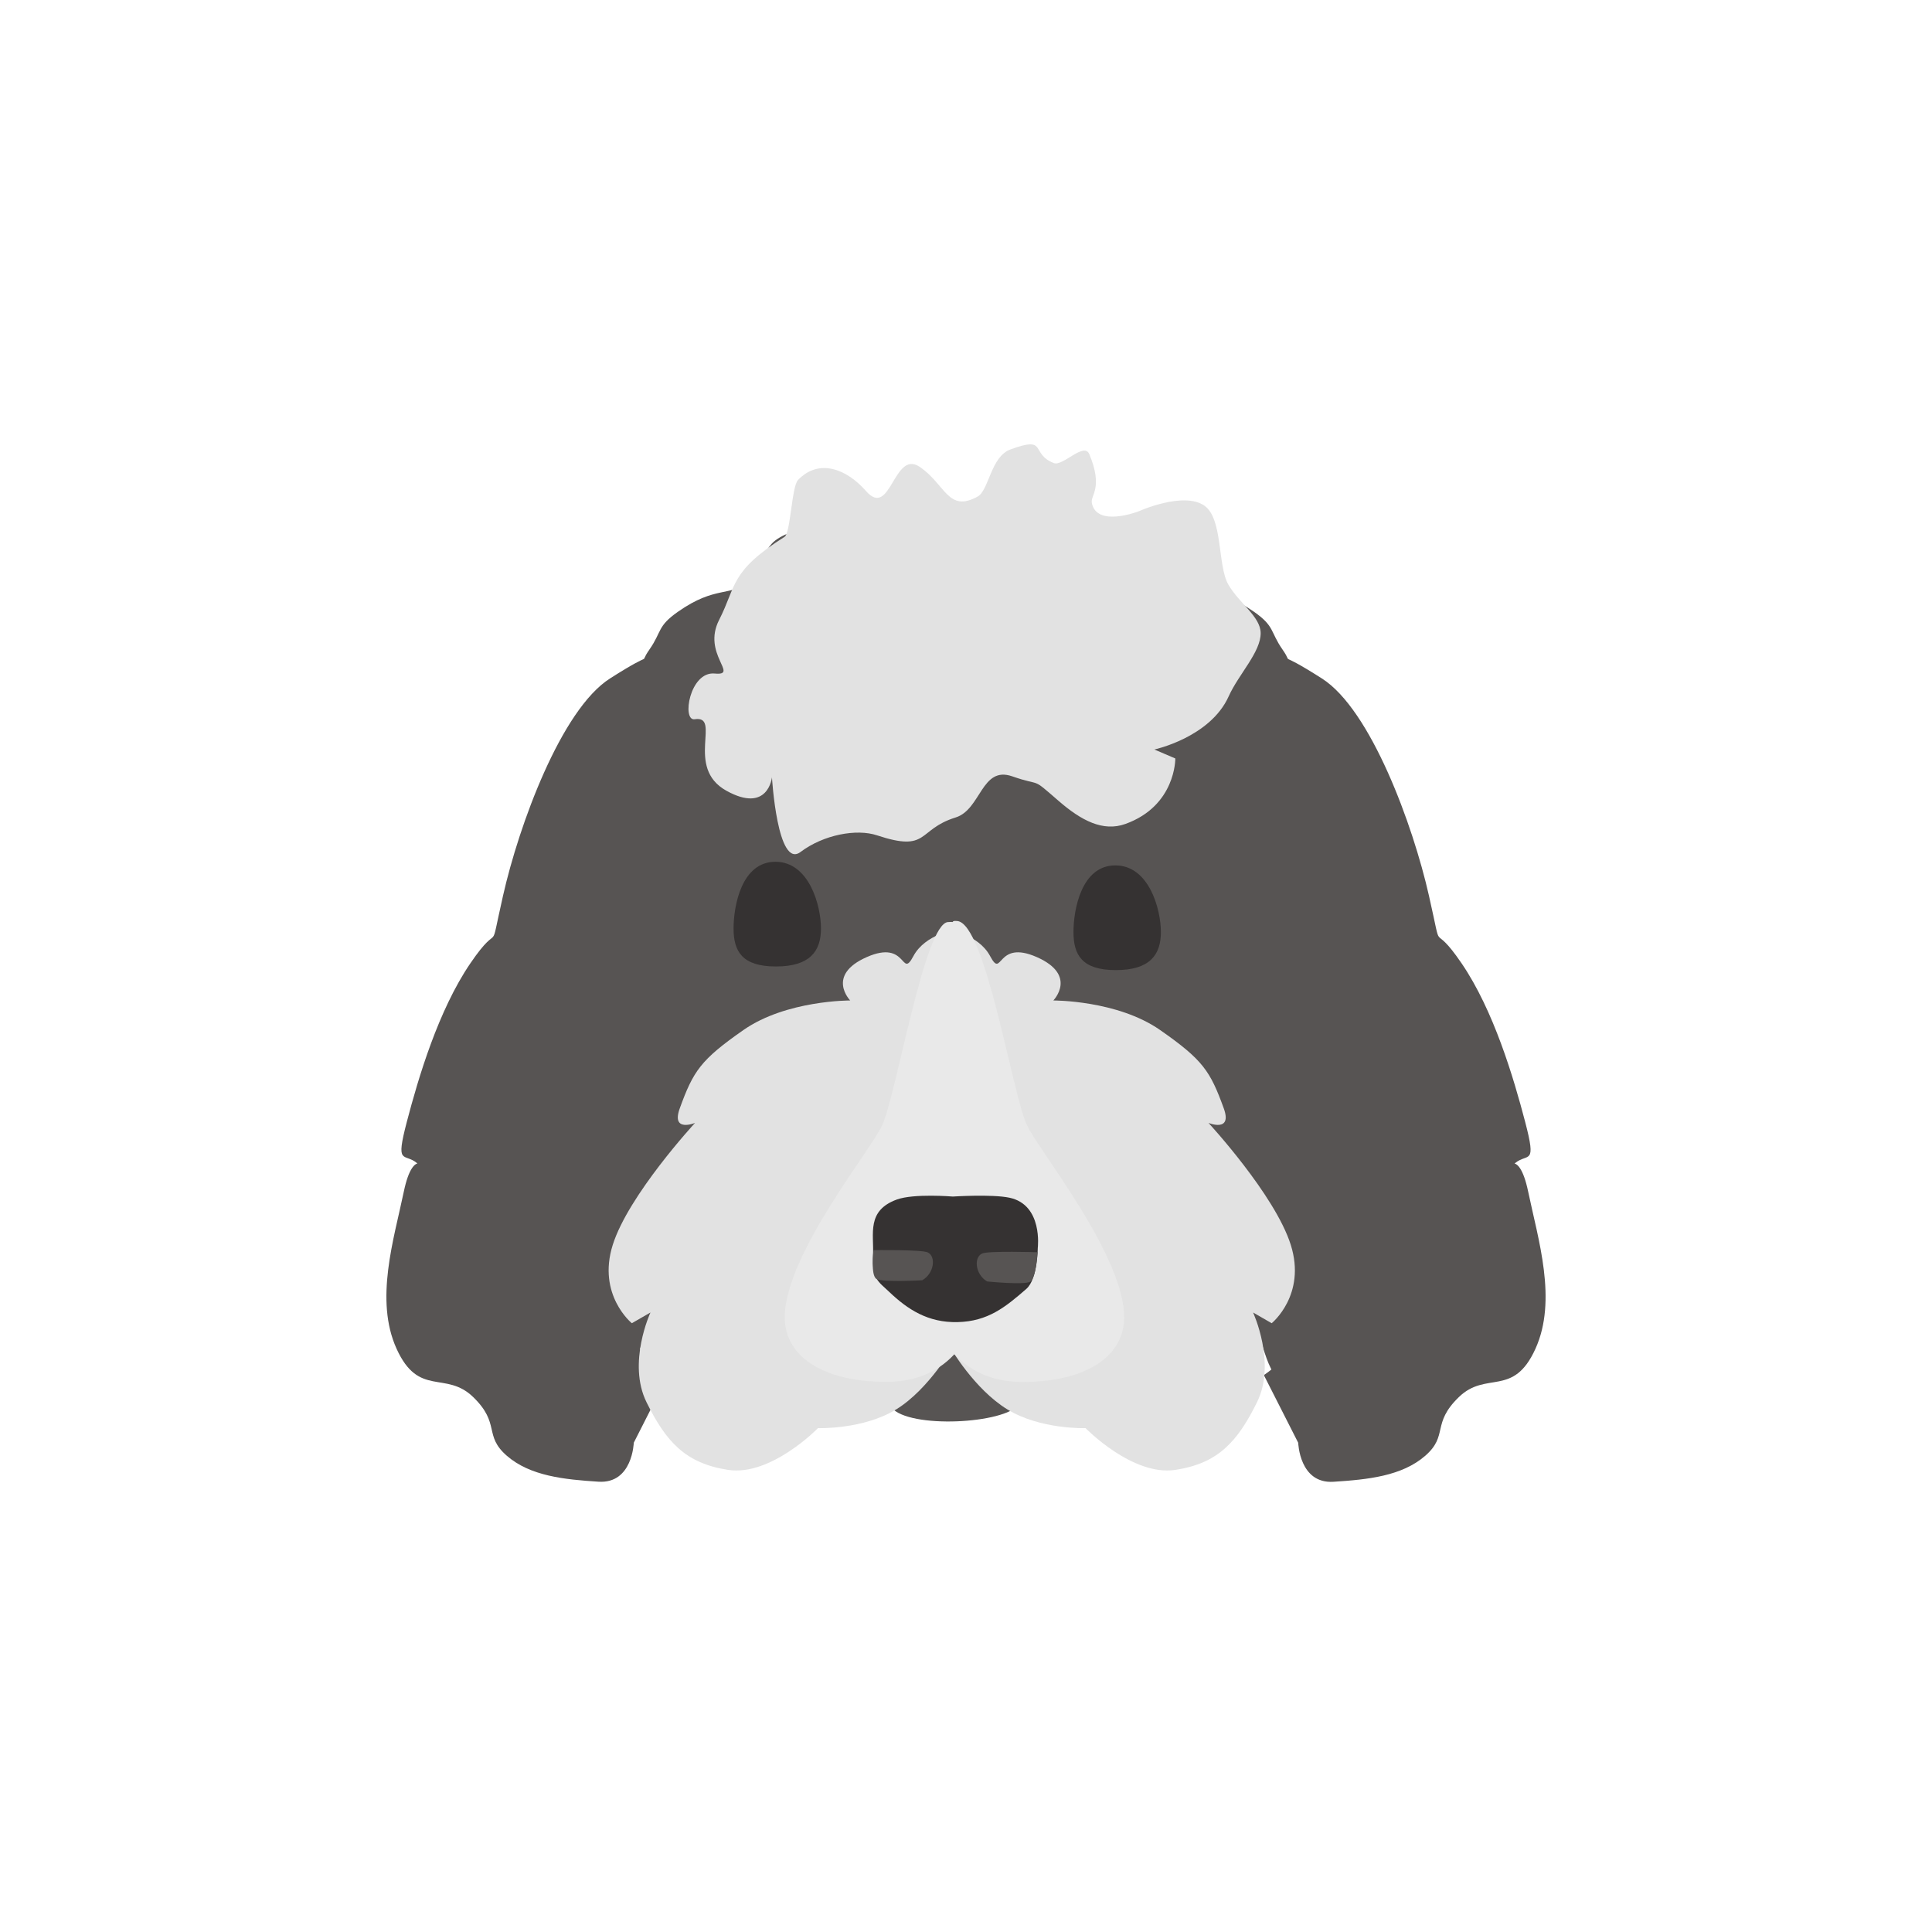 <svg width="300" height="300" viewBox="0 0 300 300" fill="none" xmlns="http://www.w3.org/2000/svg">
<path d="M196.248 213.52L201.587 224.037C201.587 224.037 201.771 230.428 207.063 230.089C212.355 229.751 217.68 229.217 221.311 226.052C224.942 222.887 222.245 221.096 226.521 216.947C230.797 212.798 234.969 217.039 238.415 209.456C241.861 201.873 238.836 192.446 237.297 185.052C235.757 177.657 233.334 182.171 235.298 180.58C237.263 178.989 238.628 181.085 236.829 174.214C235.029 167.343 231.937 156.909 226.984 149.627C222.031 142.345 224.22 149.406 221.885 139.076C219.417 128.15 212.869 110.204 205.278 105.362C197.687 100.52 201.167 103.768 199.131 100.834C197.205 98.058 197.961 97.266 194.732 95.005C188.822 90.869 186.812 92.797 183.16 90.144C179.509 87.492 182.582 87.064 180.126 84.397C177.671 81.729 168.305 80.582 168.305 80.582C168.305 80.582 161.57 82.572 156.828 82.148C152.086 81.725 151.117 76.899 149.338 78.889C147.561 80.879 148.492 92.268 148.492 92.268L157.298 99.719C157.298 99.719 163.43 105.205 168.737 106.391C177.67 108.386 177.376 113.647 186.394 132.487C195.411 151.326 199.931 151.031 206.239 177.28C212.548 203.529 196.248 213.52 196.248 213.52Z" fill="#575453"/>
<path d="M103.751 213.509L98.412 224.025C98.412 224.025 98.228 230.416 92.936 230.078C87.644 229.739 82.319 229.206 78.688 226.04C75.057 222.875 77.754 221.085 73.478 216.936C69.202 212.787 65.03 217.027 61.584 209.444C58.138 201.861 61.163 192.435 62.703 185.04C64.242 177.646 66.665 182.16 64.7 180.569C62.736 178.978 61.371 181.073 63.17 174.202C64.97 167.331 68.062 156.897 73.015 149.616C77.969 142.334 75.779 149.394 78.114 139.065C80.582 128.139 87.13 110.192 94.721 105.351C102.312 100.509 98.832 103.756 100.868 100.822C102.794 98.046 102.038 97.255 105.267 94.994C111.176 90.858 113.187 92.785 116.839 90.132C120.49 87.481 117.417 87.052 119.873 84.385C122.328 81.718 131.694 80.571 131.694 80.571C131.694 80.571 138.429 82.56 143.171 82.137C147.912 81.713 148.882 76.888 150.661 78.877C152.439 80.867 151.507 92.256 151.507 92.256L142.701 99.707C142.701 99.707 136.569 105.194 131.261 106.379C122.329 108.374 122.623 113.635 113.605 132.475C104.588 151.315 100.068 151.019 93.76 177.268C87.451 203.517 103.751 213.509 103.751 213.509Z" fill="#575453"/>
<path d="M138.422 218.571C141.192 221.885 156.038 221.118 158.266 218.047C160.494 214.977 148.381 205.691 148.381 205.691C148.381 205.691 135.651 215.258 138.422 218.571Z" fill="#575453"/>
<path d="M100.803 205.419C99.431 208.042 98.227 217.028 94.951 213.177C91.675 209.327 88.216 204.568 87.698 190.017C87.181 175.466 93.876 155.221 93.876 155.221C93.876 155.221 84.973 161.117 84.658 155.164C84.343 149.211 87.267 142.219 92.061 131.041C96.854 119.863 98.204 118.763 105.582 112.849C112.96 106.935 124.152 103.792 124.152 103.792C124.152 103.792 120.221 101.522 126.695 98.864C133.17 96.206 138.413 99.011 138.413 99.011C138.413 99.011 143.719 90.188 147.906 91.011C159.442 93.28 148.158 145.02 148.158 145.02L147.359 208.921C147.359 208.921 106.894 193.771 100.803 205.419Z" fill="#575453"/>
<path d="M194.777 205.419C196.149 208.042 197.353 217.028 200.629 213.177C203.905 209.327 207.364 204.568 207.881 190.017C208.399 175.466 201.704 155.221 201.704 155.221C201.704 155.221 210.607 161.117 210.922 155.164C211.237 149.211 208.313 142.219 203.519 131.041C198.726 119.863 197.376 118.763 189.998 112.849C182.62 106.935 171.428 103.792 171.428 103.792C171.428 103.792 175.359 101.522 168.885 98.864C162.41 96.206 157.167 99.011 157.167 99.011C157.167 99.011 151.861 90.188 147.674 91.011C136.138 93.28 147.422 145.02 147.422 145.02L148.221 208.921C148.221 208.921 188.685 193.771 194.777 205.419Z" fill="#575453"/>
<path d="M113.077 228.244C119.734 229.251 127.015 221.761 127.015 221.761C127.015 221.761 134.024 222.005 139.17 218.844C144.316 215.684 148.14 208.86 148.14 208.86L147.435 197.289L148.484 144.316C148.484 144.316 143.671 145.015 141.833 148.463C139.871 152.144 140.956 145.803 134.58 148.62C128.204 151.437 132.019 155.353 132.019 155.353C132.019 155.353 122.103 155.294 115.445 159.938C108.786 164.582 107.662 166.305 105.559 172.088C104.169 175.911 107.925 174.366 107.925 174.366C107.925 174.366 97.601 185.529 95.147 193.304C92.694 201.08 98.112 205.469 98.112 205.469L101.003 203.804C101.003 203.804 97.371 211.625 100.39 217.735C103.408 223.845 106.421 227.237 113.077 228.244Z" fill="#E2E2E2"/>
<path d="M182.502 228.244C175.846 229.251 168.565 221.761 168.565 221.761C168.565 221.761 161.555 222.005 156.409 218.844C151.264 215.684 147.548 209.229 147.548 209.229L146.471 198.126L147.095 144.316C147.095 144.316 151.908 145.015 153.746 148.463C155.708 152.144 154.624 145.803 161 148.62C167.375 151.437 163.561 155.353 163.561 155.353C163.561 155.353 173.476 155.294 180.135 159.938C186.793 164.582 187.918 166.305 190.021 172.088C191.411 175.911 187.655 174.366 187.655 174.366C187.655 174.366 197.979 185.529 200.432 193.304C202.886 201.08 197.468 205.469 197.468 205.469L194.577 203.804C194.577 203.804 198.208 211.625 195.19 217.735C192.171 223.845 189.159 227.237 182.502 228.244Z" fill="#E2E2E2"/>
<path d="M173.268 150.637C178.506 150.637 180.263 148.299 180.263 144.739C180.263 141.18 178.424 134.379 173.186 134.379C167.947 134.379 166.689 141.18 166.689 144.739C166.689 148.299 168.03 150.637 173.268 150.637Z" fill="#353232"/>
<path d="M120.487 150.074C125.725 150.074 127.482 147.736 127.482 144.177C127.482 140.617 125.642 133.816 120.404 133.816C115.166 133.816 113.908 140.617 113.908 144.177C113.908 147.736 115.249 150.074 120.487 150.074Z" fill="#353232"/>
<path d="M121.875 203.838C122.539 194.023 135.364 178.41 137.015 174.669C139.246 169.612 143.566 143.394 147.204 143.177C148.629 143.092 148.121 143.328 148.436 143.862C152.188 150.228 152.023 193.332 152.023 200.134C152.023 206.936 147.49 214.58 137.679 214.58C127.869 214.58 121.415 210.632 121.875 203.838Z" fill="#E9E9E9"/>
<path d="M174.539 203.825C173.875 193.983 161.049 178.329 159.398 174.578C157.116 169.393 153.029 143.465 148.662 143.018C147.438 142.892 148.18 143.448 147.944 143.85C144.191 150.234 144.391 193.291 144.391 200.111C144.391 206.931 148.924 214.595 158.734 214.595C168.545 214.595 174.999 210.638 174.539 203.825Z" fill="#E9E9E9"/>
<path d="M190.744 90.784C189.031 87.829 189.923 80.558 187.023 78.525C183.784 76.254 176.829 79.389 176.829 79.389C176.829 79.389 170.317 81.936 169.545 78.127C169.289 76.862 171.35 75.844 169.156 70.539C168.332 68.548 165.046 72.466 163.627 71.904C159.889 70.425 162.785 67.622 156.877 69.799C153.857 70.913 153.544 76.143 151.819 77.1C147.183 79.671 146.812 75.166 142.784 72.48C138.755 69.795 138.314 80.641 134.473 76.248C131.521 72.871 127.208 71.106 123.916 74.53C122.924 75.561 122.762 82.764 121.829 83.354C113.313 88.737 114.381 90.944 111.669 96.251C108.956 101.559 114.872 104.952 110.98 104.584C107.089 104.217 105.837 112 107.87 111.684C112.118 111.023 106.285 119.166 112.782 122.778C119.278 126.389 119.869 120.7 119.869 120.7C119.869 120.7 120.714 134.997 124.305 132.296C127.895 129.595 133.014 128.661 136.169 129.706C144.314 132.407 142.359 128.805 148.381 126.939C152.362 125.705 152.375 118.872 157.183 120.55C161.99 122.229 159.931 120.498 164.377 124.36C167.903 127.423 171.281 129.192 174.753 127.942C182.602 125.116 182.503 117.775 182.503 117.775L179.247 116.381C179.247 116.381 187.917 114.522 190.791 108.123C192.335 104.685 195.798 101.237 195.755 98.28C195.718 95.733 192.422 93.68 190.744 90.784Z" fill="#E2E2E2"/>
<path d="M139.249 186.266C141.9 185.296 147.953 185.8 147.953 185.8C147.953 185.8 154.004 185.406 156.74 185.979C161.974 187.074 161.147 193.765 161.147 193.765C161.147 193.765 161.13 198.608 159.366 200.144C156.078 203.007 153.394 205.171 148.737 205.295C144.079 205.418 140.909 203.297 138.077 200.603C136.349 198.959 135.387 198.619 135.563 194.882C135.719 191.584 134.525 187.994 139.249 186.266Z" fill="#353232"/>
<path d="M136.105 198.601C135.15 198.062 135.643 194.125 135.643 194.125C135.643 194.125 143.052 194.017 144.042 194.466C145.373 195.069 145.081 197.727 143.205 198.798C143.205 198.798 137.061 199.14 136.105 198.601Z" fill="#575453"/>
<path d="M159.942 199.032C160.907 198.508 161.107 194.445 161.107 194.445C161.107 194.445 153.515 194.205 152.518 194.639C151.176 195.222 151.419 197.884 153.275 198.983C153.275 198.983 158.977 199.557 159.942 199.032Z" fill="#575453"/>
</svg>
